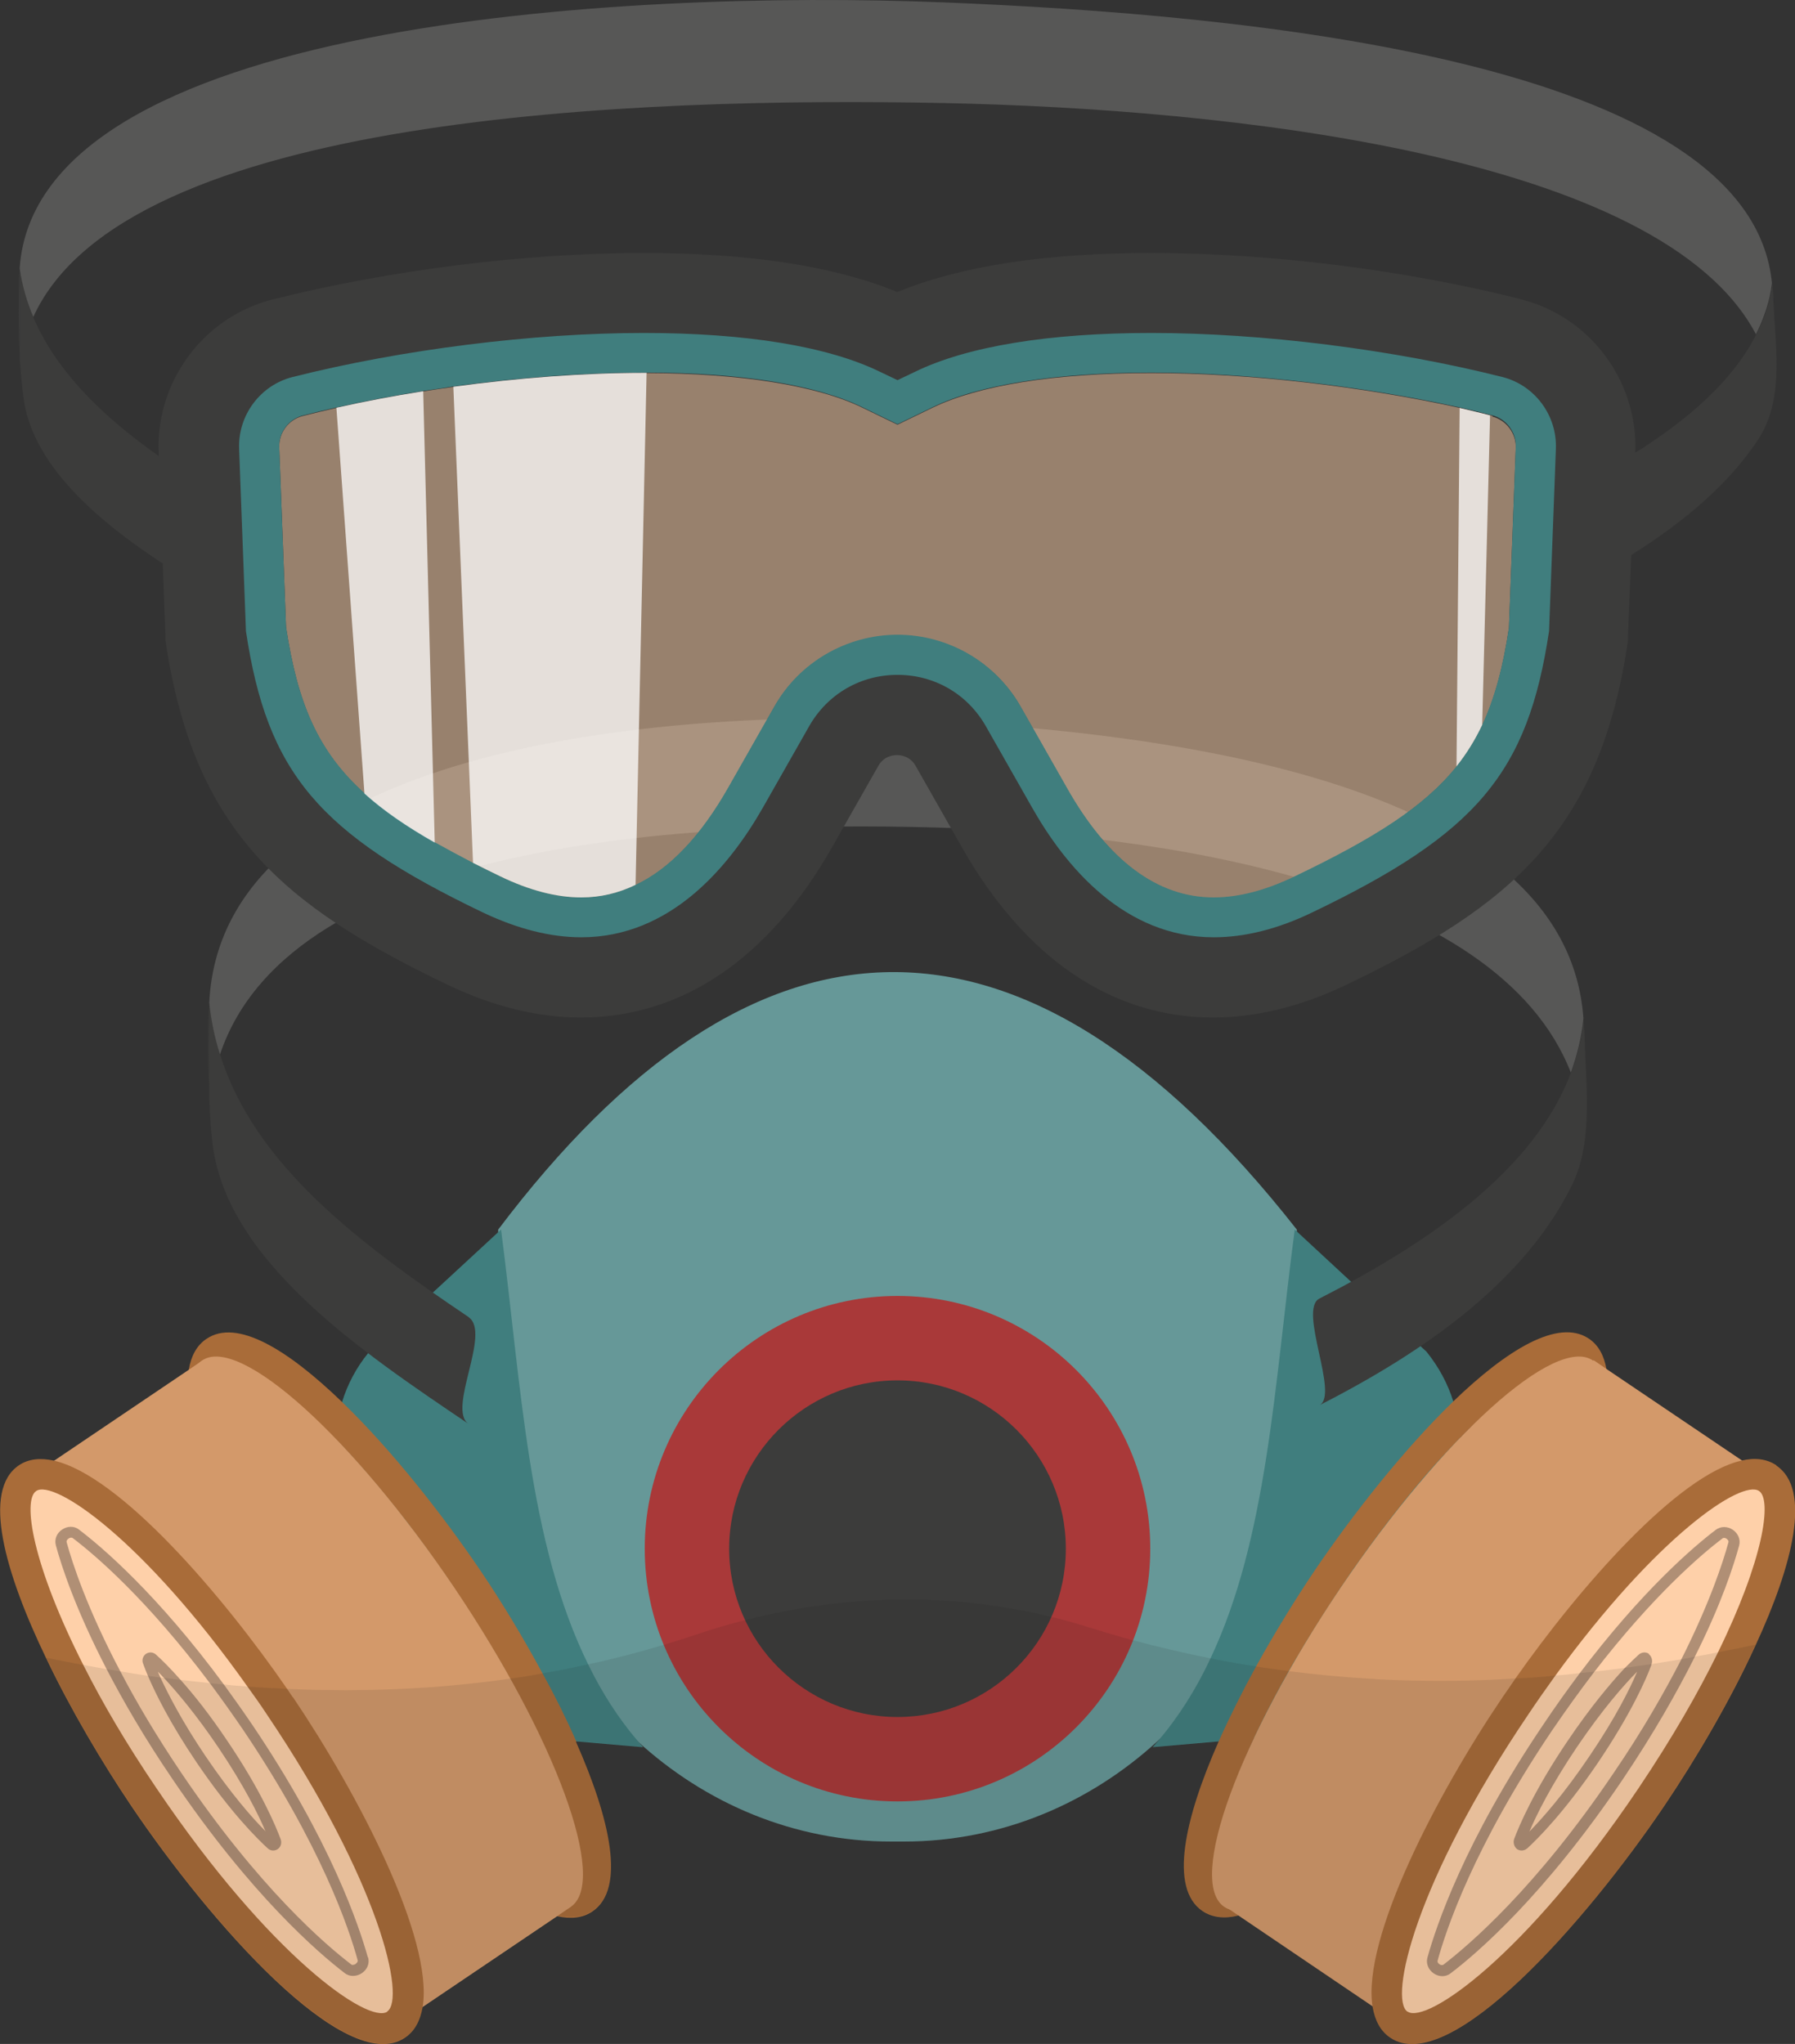 <svg xmlns="http://www.w3.org/2000/svg" id="Capa_2" data-name="Capa 2" viewBox="0 0 68.46 77.96"><rect x="0" y="0" width="68.46" height="77.96" fill="#333333" stroke="none"/><defs><style>      .cls-1 {        fill: #d3996a;      }      .cls-1, .cls-2, .cls-3, .cls-4, .cls-5, .cls-6, .cls-7, .cls-8, .cls-9, .cls-10, .cls-11, .cls-12 {        stroke-width: 0px;      }      .cls-2 {        fill: #407e7e;      }      .cls-3 {        fill: #1d1d1b;        opacity: .1;      }      .cls-4 {        fill: #a93939;      }      .cls-5 {        fill: #a96c39;      }      .cls-6 {        fill: #669898;      }      .cls-7 {        fill: #634e42;      }      .cls-7, .cls-9 {        opacity: .5;      }      .cls-8 {        fill: #3c3c3b;      }      .cls-9, .cls-10 {        fill: #fed0a9;      }      .cls-11 {        fill: #fff;        opacity: .75;      }      .cls-12 {        fill: #575756;      }    </style></defs><g id="Layer_1" data-name="Layer 1"><g><g><path class="cls-8" d="M.75,10.2s0,.07,0,.1c0-.02,0-.04,0-.06,0-.01,0-.02,0-.03Z"></path><path class="cls-8" d="M.73,10.46c-.03,1.03-.03,2.05.02,3.07,0-1.08,0-2.16,0-3.24,0,.06-.02.11-.02.16Z"></path><path class="cls-8" d="M67.59,10.76s0,.03,0,.04c0,.03,0,.06,0,.09,0-.04,0-.09,0-.13Z"></path><path class="cls-8" d="M7.27,18.21c-2.78-1.77-4.99-3.73-6-6.11-.25-.59-.43-1.21-.52-1.86,0,.02,0,.04,0,.06,0,1.08,0,2.16,0,3.24,0,.11,0,.23.02.34.03.44.07.87.13,1.31.36,2.69,3.09,4.99,6.37,6.97v-3.94Z"></path><path class="cls-8" d="M67.63,11.25c0-.12-.02-.24-.03-.37,0-.03,0-.06,0-.09-.08.68-.29,1.33-.61,1.95-1.08,2.16-3.45,3.98-6.34,5.52v3.82c2.74-1.49,5.03-3.23,6.4-5.31,1.08-1.63.61-3.81.58-5.53Z"></path><path class="cls-12" d="M35.96.09C23.61-.4,1.39.86.75,10.23c.09.65.27,1.27.52,1.86C4.78,4.35,24.4,3.7,35.96,3.93c10.89.22,27.42,1.98,31.01,8.82.31-.62.53-1.27.61-1.95C66.77,2.31,47.49.55,35.96.09Z"></path></g><g><path class="cls-6" d="M49.46,46.9v7.15c0,3.48-1.02,6.71-2.75,9.34-.73,1.11-1.58,2.12-2.54,3-2.61,2.4-6,3.85-9.7,3.85h-.48c-3.7,0-7.09-1.45-9.7-3.85-.89-.82-1.69-1.74-2.38-2.76-1.83-2.68-2.91-5.99-2.91-9.58v-7.15c9.65-12.79,19.94-13.4,30.46,0Z"></path><path class="cls-2" d="M24.5,66.64l-2.52-.22-1.34-.12h0l-.36-.03c-1.48-.13-2.81-.82-3.78-1.88-.42-.47-.77-1.01-1.02-1.61l-2.26-5.35c-.35-.82-.49-1.7-.43-2.56,0,0,0-.01,0-.02.02-.47.11-.94.26-1.39.21-.67.54-1.3,1-1.86.01-.02.02-.03.04-.05l2.43-2.26,2.5-2.31.09-.08c.77,5.91,1.03,11.96,3.34,16.62.51,1.04,1.12,2,1.86,2.87.07.08.14.16.21.24Z"></path><path class="cls-2" d="M55.24,57.43l-2.25,5.35c-.2.46-.45.89-.75,1.28-.96,1.26-2.43,2.07-4.05,2.21l-.36.03h-.01l-1.34.12-2.52.22c.07-.08.14-.16.21-.24.8-.94,1.45-1.98,1.98-3.11,2.2-4.62,2.46-10.58,3.23-16.39l.09.08,2.05,1.9,2.65,2.46.23.21c.47.58.82,1.23,1.03,1.91.15.45.24.92.26,1.39t0,.01c.05.86-.09,1.74-.43,2.56Z"></path><path class="cls-4" d="M43.87,59.07c0,5.32-4.32,9.64-9.64,9.64s-9.64-4.32-9.64-9.64,4.32-9.64,9.64-9.64,9.64,4.32,9.64,9.64Z"></path><path class="cls-8" d="M40.65,59.07c0,3.55-2.88,6.42-6.42,6.42s-6.42-2.88-6.42-6.42,2.88-6.42,6.42-6.42,6.42,2.88,6.42,6.42Z"></path><g><path class="cls-8" d="M7.98,38.2s0,.07,0,.1c0-.02,0-.05,0-.07,0-.01,0-.02,0-.04Z"></path><path class="cls-8" d="M7.96,38.48c-.02,1.09-.02,2.17.02,3.26,0-1.14,0-2.29,0-3.43,0,.06-.01.11-.01.17Z"></path><path class="cls-8" d="M60.39,38.79s0,.03,0,.04c0,.03,0,.06,0,.09,0-.05,0-.09,0-.14Z"></path><path class="cls-8" d="M17.88,50.24c-4.25-2.86-8.18-5.83-9.49-10.03-.2-.63-.34-1.29-.41-1.98,0,.02,0,.05,0,.07,0,1.14,0,2.29,0,3.43,0,.12,0,.24.01.36.02.46.05.92.1,1.39.45,4.56,5.69,8.07,9.78,10.83-.83-.56.88-3.48,0-4.07Z"></path><path class="cls-8" d="M60.42,39.31c0-.13-.02-.26-.02-.39,0-.03,0-.06,0-.09-.06.72-.23,1.41-.48,2.07-1.39,3.74-5.46,6.52-9.6,8.63-.82.42.77,3.68,0,4.07,4.12-2.1,7.86-4.77,9.65-8.43.84-1.73.48-4.04.46-5.86Z"></path><path class="cls-12" d="M35.59,27.49c-9.69-.52-27.11.81-27.61,10.75.07.69.21,1.35.41,1.98,2.75-8.22,18.13-8.9,27.2-8.66,8.54.23,21.5,2.1,24.32,9.35.24-.66.41-1.35.48-2.07-.64-8.99-15.76-10.85-24.79-11.34Z"></path></g><g><g><path class="cls-5" d="M21.98,66.42c-.37-.84-.8-1.71-1.27-2.56-.76-1.41-1.59-2.78-2.39-3.96-1.43-2.11-3.38-4.6-5.28-6.43-2.04-1.97-4-3.2-5.17-2.4-.37.25-.58.65-.67,1.17-.18,1.09.23,2.68.93,4.44.13.33.28.68.44,1.04.64,1.42,1.45,2.91,2.27,4.28.08.13.15.27.24.4.15.23.29.45.43.67.03.05.07.11.1.16.04.06.08.12.12.18.07.11.14.23.21.33.07.11.15.22.22.33.1.15.2.29.3.44.07.1.14.2.21.3.15.22.32.45.48.67.02.04.05.07.08.1,1.14,1.55,2.46,3.15,3.77,4.49.21.21.41.4.61.6.11.11.21.2.32.3,1.21,1.11,2.37,1.9,3.33,2.12h0c.51.11.96.07,1.33-.18,1.29-.87.68-3.53-.62-6.47ZM13.91,64.51c-.26-.36-.51-.73-.77-1.11-3.46-5.14-4.78-9-4.81-10.59,0-.4.07-.65.21-.75.44-.3,2.05.58,4.25,2.82.22.23.45.46.68.72.62.68,1.24,1.43,1.88,2.24.11.14.23.28.33.43.22.29.44.58.66.89.08.11.16.23.24.34.12.17.25.35.37.52.12.18.25.36.37.55.8,1.19,1.53,2.37,2.15,3.49.02.05.05.1.07.14.15.28.3.55.44.82.08.14.15.27.21.41.15.3.29.59.42.87,1.5,3.23,1.77,5.28,1.3,5.61-.14.1-.4.07-.77-.09-1.35-.57-4.1-2.9-7.25-7.31Z"></path><path class="cls-1" d="M21.77,72.73l-.51.35h0l-5.14,3.47h0s-1.01.68-1.01.68l-.33-.49-.99-1.47-.23-.35h0l-2.96-4.39h0l-.45-.67s-.01-.01-.02-.02l-3.92-5.81-.18-.26h0s-.45-.68-.45-.68l-2.96-4.39-.23-.35-.99-1.47-.33-.49,1-.68h0l5.14-3.47.51-.35.61.91,7.84,11.62,5,7.4.61.91Z"></path><path class="cls-10" d="M1.05,56.38c1.43-.97,5.74,2.92,9.62,8.67,3.88,5.76,5.87,11.2,4.44,12.17-1.43.97-5.74-2.92-9.62-8.67-3.88-5.76-5.87-11.2-4.44-12.17Z"></path><path class="cls-7" d="M14.03,74.66c-.33-1.18-1.4-4.42-4.42-8.89-.36-.53-.71-1.02-1.05-1.49-2.56-3.48-4.68-5.28-5.55-5.94-.18-.14-.43-.14-.64,0-.21.14-.3.37-.24.6.21.78.75,2.44,1.95,4.75.63,1.21,1.44,2.61,2.48,4.14,3.02,4.47,5.61,6.68,6.59,7.43.18.14.44.14.65,0,.21-.14.3-.37.24-.6ZM13.55,74.92s-.11.05-.15.01c-.96-.73-3.52-2.91-6.5-7.33-.95-1.41-1.71-2.7-2.3-3.83h0c-1.28-2.42-1.84-4.15-2.06-4.95-.01-.06.03-.11.08-.14.04-.03.11-.05.16-.01.82.62,2.81,2.31,5.24,5.55.41.55.83,1.14,1.26,1.77,2.98,4.42,4.04,7.6,4.36,8.77.02.06-.03.11-.07.14h0Z"></path><path class="cls-5" d="M11.16,64.73c-.06-.09-.12-.18-.18-.27-2.49-3.62-6.41-8.18-8.93-8.75h0c-.51-.11-.96-.07-1.33.18-1.42.96-.54,4.08,1.04,7.36.94,1.97,2.14,3.99,3.25,5.64,2.96,4.39,8.18,10.36,10.44,8.83.37-.25.58-.65.67-1.17h0c.42-2.62-2.48-8.16-4.95-11.82ZM14.77,76.73c-.71.48-4.46-2.09-8.8-8.52-1.16-1.71-2.08-3.29-2.78-4.68-1.95-3.83-2.34-6.31-1.81-6.66.67-.46,4.06,1.81,8.08,7.49.24.33.48.67.71,1.02,4.33,6.42,5.31,10.86,4.6,11.34Z"></path><path class="cls-1" d="M7.71,51.89c1.43-.97,5.74,2.92,9.62,8.67,3.88,5.76,5.87,11.2,4.44,12.17-1.43.97-5.74-2.92-9.62-8.67-3.88-5.76-5.87-11.2-4.44-12.17Z"></path><path class="cls-7" d="M10.7,70.14c-.18-.48-.73-1.82-2.03-3.74-.67-1-1.27-1.75-1.75-2.29-.44-.5-.77-.82-.96-.99-.11-.11-.27-.12-.39-.04-.12.08-.17.24-.11.38.04.11.1.27.19.48.29.67.84,1.79,1.84,3.27,1.3,1.92,2.33,2.93,2.71,3.28.11.11.27.12.39.04h0c.12-.08.17-.24.11-.39ZM10.12,69.84c-.49-.49-1.31-1.42-2.29-2.87-.87-1.29-1.39-2.3-1.7-2.96-.04-.09-.08-.17-.11-.25.08.08.17.17.26.27.49.53,1.21,1.38,2.04,2.61.99,1.47,1.54,2.58,1.81,3.22l-.02-.02Z"></path></g><g><path class="cls-5" d="M61.27,52.23c-.09-.52-.3-.92-.67-1.17-1.17-.79-3.14.43-5.18,2.4-1.89,1.83-3.84,4.32-5.27,6.43-.74,1.1-1.53,2.38-2.26,3.7-.51.93-.99,1.89-1.41,2.83-1.3,2.94-1.9,5.6-.62,6.47.37.25.83.3,1.34.18,1.11-.25,2.5-1.27,3.91-2.65.23-.22.46-.45.69-.7,1.09-1.15,2.19-2.47,3.16-3.77.12-.16.24-.32.36-.49.16-.22.32-.45.48-.67.16-.23.32-.45.47-.68.01-.02.03-.04.04-.06.23-.33.45-.67.65-1,.14-.22.28-.45.43-.67.08-.13.16-.27.24-.4.82-1.37,1.62-2.86,2.27-4.28.16-.36.31-.7.44-1.04.7-1.76,1.11-3.35.93-4.44ZM55.32,63.39c-.17.26-.35.51-.51.74-3.25,4.65-6.11,7.09-7.5,7.68-.37.16-.64.18-.78.09-.47-.32-.2-2.38,1.3-5.61.13-.28.27-.57.42-.87.27-.54.57-1.09.89-1.66.13-.23.27-.48.42-.71.08-.13.15-.27.24-.41.42-.68.86-1.38,1.33-2.08.12-.18.25-.36.37-.55.12-.17.24-.35.37-.52.08-.11.16-.23.24-.34.11-.15.22-.3.33-.45.11-.15.22-.29.33-.44.11-.15.22-.29.33-.43.55-.71,1.09-1.37,1.64-1.98.18-.2.36-.39.54-.58.13-.14.26-.27.38-.4,2.2-2.24,3.81-3.12,4.25-2.82.14.1.21.36.21.76-.03,1.59-1.35,5.46-4.81,10.58Z"></path><path class="cls-1" d="M67.42,56.38l-.33.49-.99,1.47-.23.35-2.96,4.39-.33.48-.12.19-4.12,6.1-.45.67-2.96,4.39-.23.35-.99,1.47-.33.49-1.01-.68h0s-5.14-3.48-5.14-3.48l-.51-.35.62-.91,5.22-7.74,7.6-11.26.62-.92.51.35,5.14,3.47h0l1,.68Z"></path><path class="cls-10" d="M67.41,56.38c-1.43-.97-5.74,2.92-9.62,8.67-3.88,5.76-5.87,11.2-4.44,12.17,1.43.97,5.74-2.92,9.62-8.67,3.88-5.76,5.87-11.2,4.44-12.17Z"></path><path class="cls-7" d="M66.09,58.35c-.21-.14-.46-.14-.65,0-.83.63-2.81,2.31-5.22,5.51-.44.59-.9,1.23-1.36,1.92-3.02,4.47-4.09,7.71-4.42,8.89-.06.23.04.46.24.6.21.14.46.14.64,0,.98-.74,3.58-2.96,6.59-7.43,1.17-1.74,2.05-3.3,2.71-4.61,1.04-2.06,1.51-3.55,1.71-4.28.06-.23-.04-.46-.24-.6ZM64.11,63.32c-.64,1.24-1.46,2.68-2.55,4.28-2.98,4.42-5.54,6.59-6.5,7.33-.05.04-.12.02-.16-.01-.04-.03-.09-.08-.07-.14.32-1.17,1.38-4.35,4.36-8.77.55-.81,1.08-1.54,1.59-2.21,2.28-2.96,4.12-4.52,4.91-5.12.05-.04.12-.02.16.01.04.03.09.08.07.14-.2.74-.71,2.31-1.81,4.49Z"></path><path class="cls-5" d="M67.75,55.89c-.37-.25-.83-.3-1.33-.18h0c-2.43.55-6.16,4.8-8.65,8.35-.15.23-.31.45-.46.67-2.48,3.66-5.38,9.2-4.96,11.82h0c.09.52.3.92.67,1.17,2.26,1.53,7.49-4.45,10.45-8.83,1.2-1.78,2.51-4,3.48-6.12,1.43-3.09,2.15-5.96.8-6.87ZM53.68,76.73c-.71-.48.27-4.92,4.61-11.34.34-.51.68-.99,1.01-1.45,3.9-5.37,7.13-7.52,7.79-7.07.5.34.17,2.62-1.58,6.18-.74,1.51-1.73,3.24-3.02,5.16-4.33,6.43-8.08,8.99-8.8,8.52Z"></path><path class="cls-1" d="M60.75,51.89c-1.43-.97-5.74,2.92-9.62,8.67-3.88,5.76-5.87,11.2-4.44,12.17,1.43.97,5.74-2.92,9.62-8.67,3.88-5.76,5.87-11.2,4.44-12.17Z"></path><path class="cls-7" d="M62.89,63.08c-.12-.08-.28-.07-.4.04-.12.11-.3.28-.54.52h0c-.51.55-1.27,1.44-2.16,2.76-1.3,1.92-1.86,3.26-2.04,3.74-.05.15,0,.3.11.39.12.08.28.07.4-.04.38-.35,1.4-1.36,2.7-3.28,1.26-1.87,1.83-3.18,2.02-3.7,0-.02,0-.03.01-.04.05-.14,0-.3-.11-.38ZM60.63,66.97c-.99,1.47-1.81,2.39-2.3,2.89.27-.64.82-1.75,1.81-3.22.99-1.46,1.81-2.39,2.3-2.88-.27.64-.82,1.75-1.81,3.21Z"></path></g></g><path class="cls-3" d="M66.94,62.76c-.98,2.12-2.28,4.34-3.48,6.12-2.96,4.39-8.19,10.36-10.45,8.83-.37-.25-.58-.65-.67-1.17h0s-5.14-3.48-5.14-3.48c-.51.11-.96.07-1.34-.18-1.29-.87-.68-3.53.62-6.47l-2.52.22c.07-.08.14-.16.21-.24-2.61,2.4-6,3.85-9.7,3.85h-.48c-3.7,0-7.09-1.45-9.7-3.85.07.08.14.16.21.24l-2.52-.22c1.3,2.94,1.9,5.6.62,6.47-.37.25-.83.3-1.33.18h0l-5.14,3.47h0c-.09.52-.3.92-.67,1.17-2.26,1.53-7.49-4.45-10.44-8.83-1.11-1.64-2.31-3.67-3.25-5.64.24.05.48.1.71.14.24.05.49.1.73.14.29.05.59.11.88.16.17.02.34.05.51.08h0c.35.06.7.12,1.05.17.16.02.33.05.49.07.02,0,.04,0,.07.01.03,0,.05,0,.08,0,.21.03.42.05.64.08.36.04.73.08,1.08.12.18.02.37.04.56.05.3.04.6.06.9.08.26.02.52.04.77.05.25.01.5.02.75.04.49.02.98.04,1.47.04.49.01.97.01,1.45,0,.76-.01,1.51-.04,2.25-.09.11,0,.23-.02.34-.02,1-.08,2-.18,2.99-.33.41-.05.82-.12,1.23-.2.4-.07.8-.14,1.2-.23.17-.04.35-.07.52-.11.98-.21,1.94-.46,2.9-.75.44-.13.88-.27,1.32-.42.59-.2,1.18-.37,1.78-.52,3.83-.98,7.82-1.06,11.65-.12.48.11.96.25,1.44.4.55.17,1.11.34,1.67.49.97.26,1.96.49,2.95.69.19.04.37.07.57.11.39.07.79.14,1.18.2.42.07.83.12,1.25.18,1.02.13,2.05.23,3.1.29.1,0,.19.01.29.02.75.04,1.51.06,2.28.06.48,0,.97,0,1.46-.02.49-.01.99-.04,1.49-.07.26-.01.51-.02.76-.04.26-.02.51-.04.77-.07.3-.02.61-.05.92-.09.19-.02.38-.04.57-.06.39-.04.78-.09,1.17-.14h0c.2-.03.4-.06.61-.09.14-.02.29-.04.43-.06.37-.06.74-.12,1.12-.18.17-.03.33-.06.51-.1.29-.05.59-.1.88-.17.24-.04.49-.1.73-.14.24-.05.48-.1.71-.15Z"></path></g><g><path class="cls-9" d="M56.92,15.86s-.06-.02-.09-.02c-.37-.09-.76-.18-1.15-.28-3.77-.83-8.08-1.33-11.77-1.33s-6.58.47-8.34,1.32l-1.34.65-1.34-.65c-1.74-.85-4.66-1.31-8.23-1.32h-.11c-2.28,0-4.79.19-7.27.53-.38.05-.76.11-1.14.17-1.13.18-2.24.39-3.31.63-.44.1-.87.2-1.29.31-.54.14-.91.64-.89,1.2l.26,6.86c.44,2.9,1.21,4.74,3,6.35.71.64,1.59,1.25,2.68,1.87.45.25.93.51,1.45.78.34.17.69.34,1.05.52,1.1.53,2.13.8,3.08.8.72,0,1.41-.16,2.07-.48,1.31-.62,2.49-1.87,3.54-3.72l1.75-3.08c.96-1.69,2.76-2.74,4.7-2.74s3.75,1.05,4.7,2.74l1.75,3.08c1.57,2.78,3.46,4.2,5.61,4.2.95,0,1.98-.27,3.08-.8,3.05-1.46,4.95-2.68,6.18-4.2.39-.49.71-1.01.98-1.58.49-1.04.8-2.24,1.02-3.72l.26-6.86c.02-.56-.36-1.06-.89-1.2Z"></path><path class="cls-2" d="M57.67,12.9c-7.28-1.84-18.1-2.68-23.44-.09-5.34-2.59-16.16-1.74-23.44.09-1.94.49-3.27,2.28-3.2,4.28l.26,7.03c.92,6.26,3.43,8.88,9.91,11.98,5.33,2.55,9.76.49,12.67-4.65l1.75-3.08c.45-.79,1.25-1.19,2.04-1.19s1.59.4,2.04,1.19l1.75,3.08c2.91,5.14,7.35,7.2,12.67,4.65,6.48-3.11,9-5.72,9.91-11.98l.26-7.03c.07-2-1.25-3.79-3.2-4.28ZM57.55,23.93c-.22,1.48-.54,2.68-1.02,3.72-.27.57-.59,1.09-.98,1.58-1.22,1.53-3.13,2.74-6.18,4.2-1.1.53-2.13.8-3.08.8-2.15,0-4.04-1.41-5.61-4.2l-1.75-3.08c-.96-1.69-2.76-2.74-4.7-2.74s-3.75,1.05-4.7,2.74l-1.75,3.08c-1.05,1.85-2.23,3.1-3.54,3.72-.66.32-1.35.48-2.07.48-.95,0-1.98-.27-3.08-.8-.37-.18-.72-.35-1.05-.52-.52-.27-1-.53-1.45-.78-1.09-.62-1.96-1.22-2.68-1.87-1.79-1.61-2.56-3.45-3-6.35l-.26-6.86c-.02-.56.36-1.06.89-1.2.42-.11.85-.21,1.29-.31,1.07-.24,2.18-.45,3.31-.63.38-.05.76-.11,1.14-.17,2.48-.34,4.99-.53,7.27-.53h.11c3.57,0,6.49.47,8.23,1.32l1.34.65,1.34-.65c1.76-.86,4.72-1.32,8.34-1.32s8,.5,11.77,1.33c.39.09.78.18,1.15.28.03,0,.06.02.09.02.53.14.91.64.89,1.2l-.26,6.86Z"></path><path class="cls-8" d="M58.04,11.42c-4.46-1.13-9.61-1.77-14.14-1.77-4.03,0-7.28.5-9.68,1.49-2.39-.99-5.64-1.49-9.68-1.49-4.52,0-9.68.65-14.14,1.77-2.62.66-4.45,3.11-4.35,5.82l.26,7.03v.16c1.08,7.26,4.47,10.12,10.78,13.14,1.72.82,3.42,1.24,5.06,1.24,3.86,0,7.18-2.25,9.6-6.52l1.75-3.08c.21-.37.57-.41.71-.41s.5.04.71.41l1.75,3.08c2.42,4.27,5.74,6.52,9.6,6.52,1.64,0,3.34-.42,5.06-1.24,6.31-3.02,9.7-5.88,10.76-13.14v-.16s.28-7.03.28-7.03c.1-2.71-1.73-5.16-4.35-5.82ZM59.08,24.07c-.81,5.42-2.77,7.73-9.05,10.74-1.31.63-2.56.94-3.74.94-3.41,0-5.66-2.7-6.94-4.97l-1.75-3.08c-.7-1.23-1.96-1.96-3.37-1.96s-2.67.73-3.37,1.96l-1.75,3.08c-1.29,2.27-3.53,4.97-6.94,4.97-1.18,0-2.43-.32-3.74-.94-6.28-3.01-8.24-5.33-9.05-10.74l-.26-6.95c-.05-1.28.81-2.43,2.04-2.74,4.16-1.05,9.17-1.68,13.39-1.68,3.9,0,7.02.51,9.01,1.48l.67.32.67-.32c1.99-.97,5.11-1.48,9.01-1.48,4.22,0,9.23.63,13.39,1.68,1.23.31,2.09,1.46,2.04,2.74l-.26,6.95Z"></path><path class="cls-11" d="M16.58,32.14c-1.09-.62-1.96-1.22-2.68-1.87l-1.07-14.72c1.07-.24,2.18-.45,3.31-.63l.44,17.21Z"></path><path class="cls-11" d="M56.83,15.84l-.3,11.81c-.27.57-.59,1.09-.98,1.58l.12-13.67c.39.09.78.18,1.15.28Z"></path><path class="cls-11" d="M24.66,14.23l-.42,19.52c-.66.32-1.35.48-2.07.48-.95,0-1.98-.27-3.08-.8-.37-.18-.72-.35-1.05-.52l-.75-18.16c2.48-.34,4.99-.53,7.27-.53h.11Z"></path></g></g></g></svg>